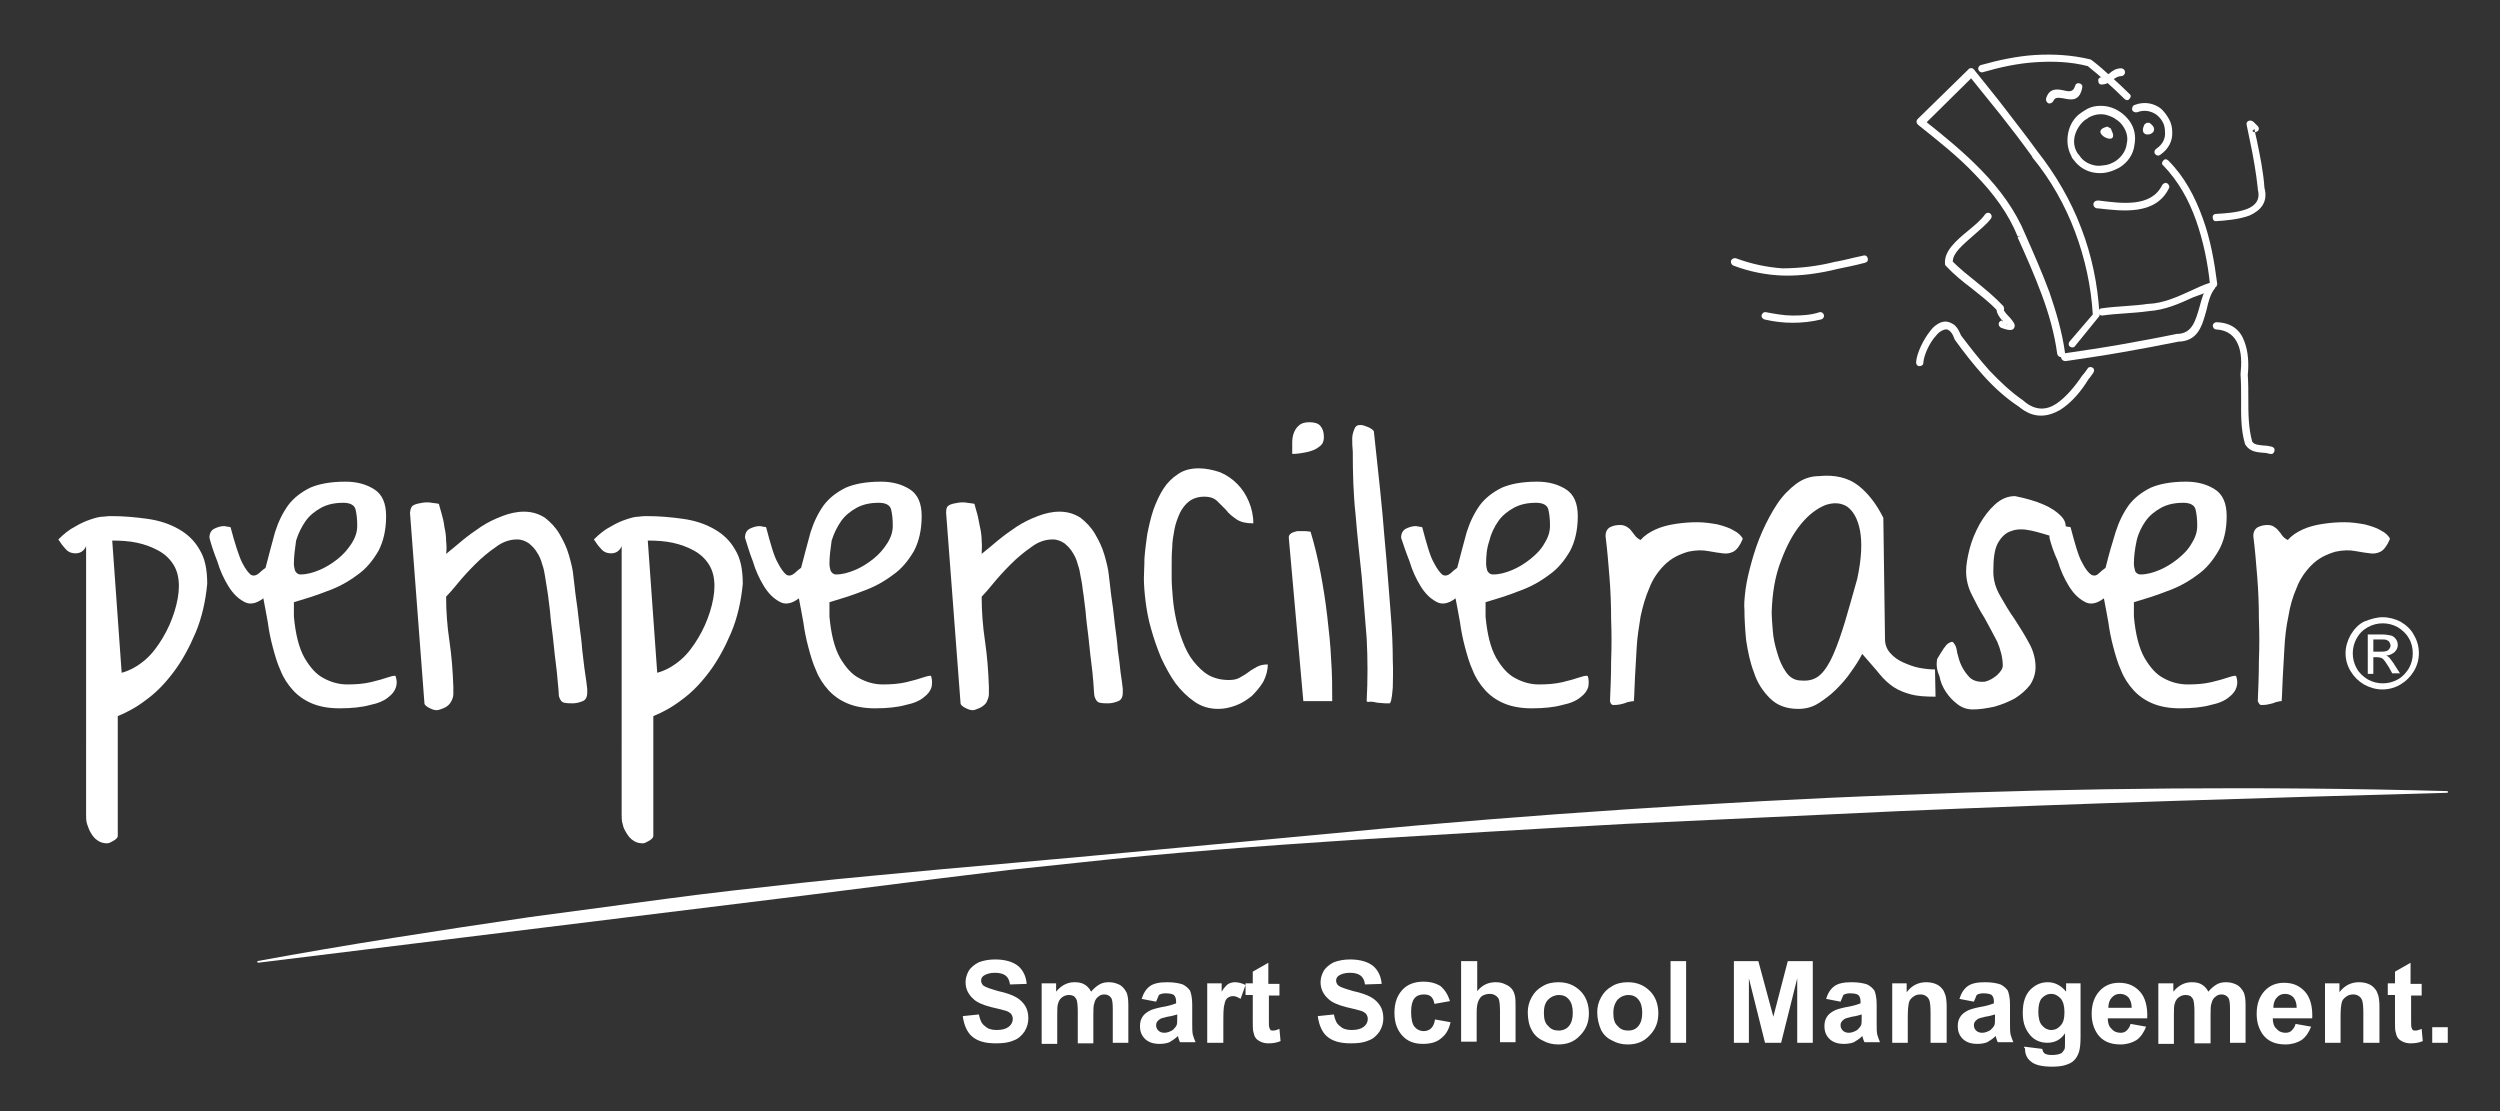 <?xml version="1.0" encoding="utf-8"?>
<!-- Generator: Adobe Illustrator 19.1.0, SVG Export Plug-In . SVG Version: 6.00 Build 0)  -->
<svg version="1.1" id="Layer_1" xmlns="http://www.w3.org/2000/svg" xmlns:xlink="http://www.w3.org/1999/xlink" x="0px" y="0px"
	 viewBox="0 0 450 200" style="enable-background:new 0 0 450 200;" xml:space="preserve">
<rect x="0" y="0" width="450" height="200" fill="#333333" stroke="none"/>
<style type="text/css">
	.st0{fill-rule:evenodd;clip-rule:evenodd;fill:#FFFFFF;}
</style>
<g>
	<g>
		<path class="st0" d="M21.9,121.1c1.5-0.4,2.9-1.2,4.2-2.3c1.3-1.1,2.3-2.5,3.2-4c0.9-1.5,1.6-3.1,2.1-4.7c0.5-1.6,0.8-3.2,0.8-4.6
			c0-1.5-0.3-2.8-1-3.9c-0.7-1.1-1.6-1.9-2.7-2.5c-1.1-0.6-2.4-1.1-3.8-1.4c-1.4-0.3-2.9-0.4-4.5-0.4L21.9,121.1L21.9,121.1z
			 M15.5,98.3c-0.2,0.5-0.5,0.8-0.8,1c-0.3,0.2-0.7,0.3-1.1,0.3c-0.8,0-1.4-0.3-1.8-0.8c-0.5-0.5-0.9-1.1-1.3-1.7c1-1,2-1.8,3-2.3
			c1-0.6,1.9-1,2.8-1.3c0.9-0.3,1.6-0.5,2.3-0.5c0.7-0.1,1.2-0.1,1.5-0.1c2.2,0,4.4,0.2,6.5,0.5c2.1,0.3,3.9,0.9,5.5,1.8
			c1.6,0.9,2.9,2.1,3.8,3.7c1,1.6,1.4,3.6,1.4,6.2c-0.3,3.2-1,6.2-2.1,8.8c-1.1,2.6-2.4,5-3.9,7c-1.5,2-3.1,3.7-4.9,5
			c-1.8,1.4-3.5,2.3-5.2,3v21.6c0,0.2-0.2,0.5-0.7,0.8c-0.5,0.3-0.9,0.5-1.2,0.5c-0.7,0-1.3-0.2-1.7-0.5c-0.5-0.3-0.9-0.8-1.2-1.3
			c-0.3-0.5-0.5-1-0.7-1.6c-0.2-0.6-0.2-1.1-0.2-1.7V98.3z"/>
		<path class="st0" d="M52.9,101.5c0,0.4,0.1,0.8,0.2,1.2c0.2,0.4,0.5,0.7,1,0.7c1.1,0,2.2-0.3,3.4-0.8c1.2-0.5,2.3-1.2,3.3-2
			c1-0.8,1.8-1.7,2.5-2.8c0.7-1.1,1-2.1,1-3.2c0-1.1-0.1-2.1-0.3-2.9c-0.2-0.8-1-1.2-2.2-1.2c-1.6,0-2.9,0.3-4,0.9
			c-1.1,0.6-2.1,1.4-2.8,2.4c-0.7,1-1.3,2.2-1.7,3.5C53.1,98.7,52.9,100.1,52.9,101.5L52.9,101.5z M37.7,96.8c0-0.8,0.3-1.3,0.8-1.6
			c0.6-0.3,1.2-0.5,1.8-0.5c0.1,0,0.3,0,0.6,0.1c0.3,0,0.5,0.1,0.6,0.1c0.8,3,1.5,5.2,2.1,6.4c0.6,1.2,1.2,1.9,1.6,2.2
			c0.5,0.2,0.9,0.1,1.4-0.3c0.4-0.4,0.8-0.7,1.2-1c0.6-2.4,1.2-4.5,1.7-6.4c0.6-1.9,1.4-3.5,2.4-4.9c1-1.3,2.3-2.3,3.9-3.1
			c1.6-0.7,3.7-1.1,6.4-1.1c2.1,0,3.8,0.5,5.2,1.4c1.4,0.9,2.1,2.5,2.1,4.8c0,2.5-0.5,4.6-1.4,6.3c-1,1.7-2.2,3.2-3.8,4.3
			c-1.6,1.2-3.4,2.2-5.4,2.9c-2,0.8-4,1.4-6,2c0,0.2,0,0.7,0,1.3c0,0.6,0,1.1,0,1.3c0.3,3.2,0.9,5.6,1.9,7.4c1,1.7,2.1,3,3.5,3.7
			c1.3,0.7,2.7,1.1,4.2,1.1c1.5,0,2.9-0.1,4.2-0.4c1.3-0.3,2.3-0.6,3.2-0.9c0.9-0.3,1.3-0.3,1.3-0.2c0.2,0.6,0.3,1.2,0.1,1.9
			c-0.2,0.7-0.6,1.3-1.4,1.9c-0.7,0.6-1.8,1.1-3.3,1.4c-1.4,0.4-3.3,0.6-5.5,0.6c-1.9,0-3.6-0.3-5-0.9c-1.4-0.6-2.5-1.4-3.4-2.4
			c-0.9-1-1.7-2.2-2.2-3.5c-0.6-1.3-1-2.7-1.4-4.2c-0.4-1.5-0.7-3-0.9-4.5c-0.3-1.5-0.5-2.9-0.8-4.3c-1.3,1-2.5,1.2-3.5,0.6
			c-1.1-0.6-2-1.5-2.8-2.8c-0.8-1.3-1.5-2.8-2-4.5C38.5,99.5,38,98,37.7,96.8z"/>
		<path class="st0" d="M74.5,90.9c0.4-0.2,0.9-0.3,1.5-0.4c0.6-0.1,1.2-0.1,1.7,0c0.6,0.1,1,0.1,1.3,0.2c0.1,0.5,0.3,1,0.5,1.8
			c0.2,0.7,0.4,1.5,0.5,2.4c0.2,0.8,0.3,1.7,0.3,2.5c0.1,0.8,0.1,1.6,0,2.3c0.9-0.7,1.8-1.5,2.9-2.4c1.1-0.9,2.2-1.7,3.4-2.5
			c1.2-0.8,2.5-1.4,3.8-1.9c1.3-0.5,2.6-0.8,3.9-0.8c1.5,0,2.7,0.4,3.8,1.1c1,0.8,1.9,1.7,2.6,2.9c0.7,1.2,1.3,2.4,1.7,3.8
			c0.4,1.4,0.7,2.6,0.8,3.7c0,0.2,0.1,0.8,0.2,1.7c0.1,0.9,0.2,1.9,0.4,3.2c0.2,1.2,0.3,2.6,0.5,4.1c0.2,1.5,0.4,2.9,0.5,4.4
			c0.2,1.4,0.3,2.8,0.5,4c0.2,1.2,0.3,2.2,0.4,3v0.7c0,0.8-0.3,1.3-0.8,1.5c-0.5,0.2-1.1,0.4-1.8,0.4c-0.5,0-1,0-1.5-0.1
			c-0.5-0.1-0.8-0.5-1-1.2c0-0.5-0.1-1.4-0.2-2.5c-0.1-1.1-0.2-2.4-0.4-3.8c-0.2-1.4-0.3-2.9-0.5-4.5c-0.2-1.6-0.4-3.1-0.5-4.5
			c-0.2-1.4-0.3-2.7-0.5-3.8c-0.2-1.1-0.3-2-0.4-2.5c-0.1-0.6-0.2-1.3-0.5-2.1c-0.2-0.8-0.5-1.5-0.9-2.1c-0.4-0.7-0.9-1.2-1.5-1.7
			c-0.6-0.4-1.3-0.7-2.1-0.7c-1.3,0-2.6,0.4-3.9,1.4c-1.3,0.9-2.5,1.9-3.7,3.1c-1.2,1.2-2.2,2.3-3.1,3.4c-0.9,1.1-1.6,1.9-2.1,2.4
			c0,2.7,0.2,5.3,0.6,8c0.4,2.7,0.6,5.4,0.7,8.2c0,0.5,0,0.9,0,1.3c0,0.4-0.1,0.8-0.3,1.2c-0.2,0.4-0.4,0.7-0.8,1
			c-0.4,0.3-0.9,0.5-1.6,0.7c-0.4,0.1-0.9,0-1.5-0.3c-0.6-0.3-1-0.6-1-0.9l-2.6-34.3C73.9,91.4,74.1,91.1,74.5,90.9z"/>
		<path class="st0" d="M118.3,121.1c1.5-0.4,2.9-1.2,4.2-2.3c1.3-1.1,2.3-2.5,3.2-4c0.9-1.5,1.6-3.1,2.1-4.7
			c0.5-1.6,0.8-3.2,0.8-4.6c0-1.5-0.3-2.8-1-3.9c-0.7-1.1-1.6-1.9-2.7-2.5c-1.1-0.6-2.4-1.1-3.8-1.4c-1.4-0.3-2.9-0.4-4.5-0.4
			L118.3,121.1L118.3,121.1z M111.9,98.3c-0.2,0.5-0.5,0.8-0.8,1c-0.3,0.2-0.7,0.3-1.1,0.3c-0.8,0-1.4-0.3-1.8-0.8
			c-0.5-0.5-0.9-1.1-1.3-1.7c1-1,2-1.8,3-2.3c1-0.6,1.9-1,2.8-1.3c0.9-0.3,1.6-0.5,2.3-0.5c0.6-0.1,1.2-0.1,1.5-0.1
			c2.2,0,4.4,0.2,6.5,0.5c2.1,0.3,3.9,0.9,5.5,1.8c1.6,0.9,2.9,2.1,3.8,3.7c1,1.6,1.4,3.6,1.4,6.2c-0.3,3.2-1,6.2-2.1,8.8
			c-1.1,2.6-2.4,5-3.9,7c-1.5,2-3.1,3.7-4.9,5c-1.8,1.4-3.5,2.3-5.2,3v21.6c0,0.2-0.2,0.5-0.7,0.8c-0.5,0.3-0.9,0.5-1.2,0.5
			c-0.7,0-1.3-0.2-1.7-0.5c-0.5-0.3-0.9-0.8-1.2-1.3c-0.3-0.5-0.6-1-0.7-1.6c-0.2-0.6-0.2-1.1-0.2-1.7V98.3z"/>
		<path class="st0" d="M149.3,101.5c0,0.4,0.1,0.8,0.2,1.2c0.2,0.4,0.5,0.7,1,0.7c1.1,0,2.2-0.3,3.4-0.8c1.2-0.5,2.3-1.2,3.3-2
			c1-0.8,1.8-1.7,2.5-2.8c0.7-1.1,1-2.1,1-3.2c0-1.1-0.1-2.1-0.3-2.9c-0.2-0.8-1-1.2-2.2-1.2c-1.6,0-2.9,0.3-4,0.9
			c-1.1,0.6-2.1,1.4-2.8,2.4c-0.7,1-1.3,2.2-1.7,3.5C149.5,98.7,149.3,100.1,149.3,101.5L149.3,101.5z M134.1,96.8
			c0-0.8,0.3-1.3,0.8-1.6c0.6-0.3,1.2-0.5,1.8-0.5c0.1,0,0.3,0,0.6,0.1c0.3,0,0.6,0.1,0.6,0.1c0.8,3,1.4,5.2,2.1,6.4
			c0.6,1.2,1.2,1.9,1.6,2.2c0.5,0.2,0.9,0.1,1.4-0.3c0.4-0.4,0.8-0.7,1.2-1c0.6-2.4,1.2-4.5,1.7-6.4c0.6-1.9,1.4-3.5,2.4-4.9
			c1-1.3,2.3-2.3,3.9-3.1c1.6-0.7,3.7-1.1,6.4-1.1c2.1,0,3.8,0.5,5.2,1.4c1.4,0.9,2.1,2.5,2.1,4.8c0,2.5-0.5,4.6-1.4,6.3
			c-1,1.7-2.2,3.2-3.8,4.3c-1.6,1.2-3.4,2.2-5.4,2.9c-2,0.8-4,1.4-6,2c0,0.2,0,0.7,0,1.3c0,0.6,0,1.1,0,1.3c0.3,3.2,0.9,5.6,1.9,7.4
			c1,1.7,2.1,3,3.5,3.7c1.3,0.7,2.7,1.1,4.2,1.1c1.5,0,2.9-0.1,4.2-0.4c1.3-0.3,2.3-0.6,3.2-0.9c0.9-0.3,1.3-0.3,1.3-0.2
			c0.2,0.6,0.2,1.2,0.1,1.9c-0.2,0.7-0.6,1.3-1.4,1.9c-0.7,0.6-1.8,1.1-3.3,1.4c-1.4,0.4-3.3,0.6-5.5,0.6c-1.9,0-3.6-0.3-5-0.9
			c-1.4-0.6-2.5-1.4-3.4-2.4c-0.9-1-1.7-2.2-2.2-3.5c-0.6-1.3-1-2.7-1.4-4.2c-0.4-1.5-0.7-3-0.9-4.5c-0.3-1.5-0.5-2.9-0.8-4.3
			c-1.3,1-2.5,1.2-3.5,0.6c-1.1-0.6-2-1.5-2.8-2.8c-0.8-1.3-1.5-2.8-2-4.5C134.9,99.5,134.5,98,134.1,96.8z"/>
		<path class="st0" d="M170.9,90.9c0.4-0.2,0.9-0.3,1.5-0.4c0.6-0.1,1.2-0.1,1.7,0c0.6,0.1,1,0.1,1.3,0.2c0.1,0.5,0.3,1,0.5,1.8
			c0.2,0.7,0.3,1.5,0.5,2.4c0.2,0.8,0.3,1.7,0.3,2.5c0.1,0.8,0,1.6,0,2.3c0.9-0.7,1.8-1.5,2.9-2.4c1.1-0.9,2.2-1.7,3.4-2.5
			c1.2-0.8,2.5-1.4,3.8-1.9c1.3-0.5,2.6-0.8,3.9-0.8c1.5,0,2.7,0.4,3.8,1.1c1,0.8,1.9,1.7,2.6,2.9c0.7,1.2,1.3,2.4,1.7,3.8
			c0.4,1.4,0.7,2.6,0.8,3.7c0,0.2,0.1,0.8,0.2,1.7c0.1,0.9,0.2,1.9,0.4,3.2c0.2,1.2,0.3,2.6,0.5,4.1c0.2,1.5,0.4,2.9,0.5,4.4
			c0.2,1.4,0.4,2.8,0.5,4c0.2,1.2,0.3,2.2,0.4,3v0.7c0,0.8-0.3,1.3-0.8,1.5c-0.5,0.2-1.1,0.4-1.8,0.4c-0.5,0-1,0-1.5-0.1
			c-0.5-0.1-0.8-0.5-1-1.2c-0.1-0.5-0.1-1.4-0.2-2.5c-0.1-1.1-0.2-2.4-0.4-3.8c-0.2-1.4-0.3-2.9-0.5-4.5c-0.2-1.6-0.4-3.1-0.5-4.5
			c-0.2-1.4-0.3-2.7-0.5-3.8c-0.1-1.1-0.3-2-0.4-2.5c-0.1-0.6-0.2-1.3-0.5-2.1c-0.2-0.8-0.5-1.5-0.9-2.1c-0.4-0.7-0.9-1.2-1.5-1.7
			c-0.6-0.4-1.3-0.7-2.1-0.7c-1.3,0-2.6,0.4-3.9,1.4c-1.3,0.9-2.5,1.9-3.7,3.1c-1.2,1.2-2.2,2.3-3.1,3.4c-0.9,1.1-1.6,1.9-2.1,2.4
			c0,2.7,0.2,5.3,0.6,8c0.4,2.7,0.6,5.4,0.7,8.2c0,0.5,0,0.9,0,1.3c0,0.4-0.1,0.8-0.3,1.2c-0.1,0.4-0.4,0.7-0.8,1
			c-0.4,0.3-0.9,0.5-1.5,0.7c-0.4,0.1-0.9,0-1.5-0.3c-0.6-0.3-1-0.6-1-0.9l-2.6-34.3C170.3,91.4,170.5,91.1,170.9,90.9z"/>
		<path class="st0" d="M205.9,104.1c0-1,0.1-2.2,0.1-3.6c0.1-1.4,0.3-2.8,0.5-4.3c0.3-1.5,0.6-2.9,1.1-4.4c0.5-1.4,1.1-2.7,1.8-3.8
			c0.7-1.1,1.6-2,2.7-2.7c1-0.7,2.3-1,3.7-1c1.3,0,2.6,0.3,3.8,0.7c1.2,0.5,2.2,1.2,3.1,2.1c0.9,0.9,1.6,2,2.1,3.2
			c0.5,1.2,0.8,2.5,0.8,3.9c-1.3,0-2.2-0.2-3-0.7c-0.7-0.5-1.4-1-1.9-1.7c-0.6-0.6-1.2-1.2-1.7-1.7c-0.6-0.5-1.3-0.7-2.2-0.7
			c-1.1,0-2,0.3-2.7,0.8c-0.7,0.5-1.3,1.3-1.7,2.1c-0.4,0.9-0.8,1.9-1,3c-0.2,1.1-0.4,2.2-0.4,3.3c-0.1,1.1-0.1,2.1-0.1,3.1v2.4
			c0,1,0.1,2.1,0.2,3.4c0.1,1.3,0.3,2.6,0.6,4c0.3,1.4,0.7,2.7,1.2,4c0.5,1.3,1.1,2.5,1.9,3.5c0.8,1,1.7,1.9,2.7,2.5
			c1.1,0.6,2.3,0.9,3.7,0.9c0.7,0,1.4-0.1,1.9-0.4c0.5-0.3,1.1-0.6,1.6-1c0.5-0.4,1.1-0.7,1.6-1c0.6-0.3,1.2-0.4,1.9-0.4
			c0,1.1-0.3,2.1-0.8,3.1c-0.6,1-1.3,1.8-2.1,2.6c-0.9,0.7-1.8,1.3-2.9,1.7c-1.1,0.4-2.1,0.6-3.1,0.6c-1.6,0-3-0.4-4.3-1.3
			c-1.3-0.9-2.4-2-3.4-3.3c-1-1.4-1.8-2.9-2.6-4.6c-0.7-1.7-1.3-3.4-1.8-5.2c-0.5-1.7-0.8-3.4-1-5
			C206,106.6,205.9,105.2,205.9,104.1z"/>
		<path class="st0" d="M235.7,76c0.9,0,1.6,0.2,2,0.7c0.4,0.5,0.6,1.1,0.6,2c0,0.7-0.2,1.2-0.7,1.6c-0.5,0.4-1,0.7-1.7,0.9
			c-0.6,0.2-1.3,0.3-1.9,0.4c-0.6,0.1-1.1,0.1-1.4,0.1c0-0.7,0-1.3,0-2c0-0.7,0.1-1.3,0.3-1.8c0.2-0.5,0.5-1,0.9-1.3
			C234.2,76.2,234.8,76,235.7,76L235.7,76z M232,97c-0.1-0.5,0.1-0.8,0.4-1c0.3-0.2,0.7-0.3,1.1-0.4c0.4,0,0.9,0,1.3,0
			c0.5,0,0.8,0.1,1.1,0.1c0.7,2.3,1.3,4.8,1.8,7.4c0.5,2.6,0.9,5.2,1.2,7.8c0.3,2.6,0.6,5.2,0.7,7.8c0.2,2.6,0.2,5.1,0.2,7.5h-5.2
			L232,97z"/>
		<path class="st0" d="M246,126.2c0.2-3.8,0.2-7.5,0-11.3c-0.3-3.7-0.6-7.4-0.9-11.2c-0.4-3.7-0.8-7.4-1.1-11.1
			c-0.4-3.7-0.5-7.5-0.5-11.3c-0.1-0.9-0.1-1.6-0.1-2.4c0-0.6,0.2-1.2,0.4-1.7c0.2-0.5,0.5-0.7,1-0.7c0.2,0,0.4,0,0.7,0.1
			c0.3,0.1,0.5,0.2,0.8,0.3c0.3,0.1,0.5,0.3,0.7,0.4c0.2,0.2,0.3,0.3,0.3,0.4c0.8,7.4,1.5,13.7,1.9,19c0.5,5.3,0.8,9.8,1.1,13.4
			c0.3,3.6,0.4,6.5,0.4,8.7c0.1,2.2,0,3.8,0,5c-0.1,1.2-0.2,1.9-0.3,2.3c-0.1,0.4-0.3,0.6-0.4,0.5c-0.1,0-0.3,0-0.7,0
			c-0.4,0-0.8-0.1-1.3-0.1c-0.5-0.1-0.9-0.2-1.3-0.2C246.2,126.4,246,126.3,246,126.2z"/>
		<path class="st0" d="M267.5,101.5c0,0.4,0.1,0.8,0.2,1.2c0.2,0.4,0.5,0.7,1.1,0.7c1.1,0,2.2-0.3,3.4-0.8c1.2-0.5,2.3-1.2,3.3-2
			c1-0.8,1.9-1.7,2.5-2.8c0.7-1.1,1-2.1,1-3.2c0-1.1-0.1-2.1-0.3-2.9c-0.2-0.8-1-1.2-2.2-1.2c-1.6,0-2.9,0.3-4,0.9
			c-1.1,0.6-2.1,1.4-2.8,2.4c-0.7,1-1.3,2.2-1.6,3.5C267.6,98.7,267.5,100.1,267.5,101.5L267.5,101.5z M252.2,96.8
			c0-0.8,0.3-1.3,0.8-1.6c0.6-0.3,1.2-0.5,1.8-0.5c0.1,0,0.3,0,0.6,0.1c0.3,0,0.6,0.1,0.6,0.1c0.8,3,1.4,5.2,2.1,6.4
			c0.6,1.2,1.2,1.9,1.6,2.2c0.5,0.2,0.9,0.1,1.4-0.3c0.4-0.4,0.8-0.7,1.2-1c0.6-2.4,1.2-4.5,1.7-6.4c0.6-1.9,1.4-3.5,2.4-4.9
			c1-1.3,2.3-2.3,3.9-3.1c1.6-0.7,3.7-1.1,6.4-1.1c2.1,0,3.8,0.5,5.2,1.4c1.4,0.9,2.1,2.5,2.1,4.8c0,2.5-0.5,4.6-1.4,6.3
			c-1,1.7-2.2,3.2-3.8,4.3c-1.6,1.2-3.4,2.2-5.4,2.9c-2,0.8-4,1.4-6,2c0,0.2,0,0.7,0,1.3c0,0.6,0,1.1,0,1.3c0.3,3.2,0.9,5.6,1.9,7.4
			c1,1.7,2.1,3,3.5,3.7c1.3,0.7,2.7,1.1,4.2,1.1c1.5,0,2.9-0.1,4.2-0.4c1.3-0.3,2.3-0.6,3.2-0.9c0.9-0.3,1.3-0.3,1.4-0.2
			c0.2,0.6,0.2,1.2,0.1,1.9c-0.2,0.7-0.6,1.3-1.4,1.9c-0.7,0.6-1.8,1.1-3.3,1.4c-1.4,0.4-3.3,0.6-5.5,0.6c-1.9,0-3.6-0.3-5-0.9
			c-1.4-0.6-2.5-1.4-3.4-2.4c-0.9-1-1.7-2.2-2.2-3.5c-0.6-1.3-1-2.7-1.4-4.2c-0.4-1.5-0.7-3-0.9-4.5c-0.3-1.5-0.5-2.9-0.8-4.3
			c-1.3,1-2.5,1.2-3.5,0.6c-1.1-0.6-2-1.5-2.8-2.8c-0.8-1.3-1.5-2.8-2-4.5C253.1,99.5,252.6,98,252.2,96.8z"/>
		<path class="st0" d="M289.8,126.2c0.1-2.3,0.2-4.7,0.2-7.2c0.1-2.5,0.1-5,0-7.6c0-2.6-0.1-5.1-0.3-7.6c-0.2-2.5-0.4-4.9-0.7-7.3
			c0-0.8,0.3-1.3,0.8-1.6c0.6-0.3,1.2-0.4,1.8-0.4c0.5,0,0.8,0.1,1.2,0.3c0.3,0.2,0.6,0.4,0.8,0.7c0.2,0.3,0.5,0.6,0.7,0.9
			c0.2,0.3,0.6,0.6,1,0.8c0.7-0.8,1.6-1.4,2.7-1.9c1.1-0.5,2.3-0.8,3.6-1c1.3-0.2,2.6-0.3,3.9-0.3c1.3,0,2.6,0.2,3.7,0.4
			c1.1,0.3,2.1,0.6,2.9,1.1c0.8,0.4,1.4,1,1.6,1.5c-0.5,1.2-1.1,2-1.7,2.3c-0.6,0.3-1.2,0.4-1.9,0.3c-0.7-0.1-1.6-0.2-2.6-0.4
			c-1-0.2-2.2-0.2-3.6,0.1c-1.7,0.5-3.1,1.2-4.3,2.4c-1.1,1.1-2.1,2.5-2.7,4.1c-0.7,1.6-1.2,3.3-1.6,5.2c-0.3,1.9-0.6,3.7-0.7,5.6
			c-0.1,1.9-0.2,3.6-0.3,5.3c-0.1,1.7-0.1,3.1-0.2,4.3c-0.3,0-0.7,0.1-1.2,0.2c-0.4,0.2-0.9,0.3-1.3,0.4c-0.5,0.1-0.9,0.1-1.2,0.1
			C290.1,126.9,289.9,126.7,289.8,126.2z"/>
		<path class="st0" d="M318.9,110.3c0,0.8,0.1,1.8,0.2,3.2c0.1,1.4,0.4,2.7,0.8,4c0.4,1.4,0.9,2.5,1.6,3.5c0.7,1,1.6,1.5,2.8,1.5
			c1.3,0.1,2.4-0.2,3.3-1c0.9-0.8,1.7-2.1,2.4-3.7c0.7-1.6,1.4-3.6,2.1-5.9c0.7-2.3,1.4-4.9,2.2-7.7c0.8-3.7,0.9-6.6,0.5-8.7
			c-0.4-2.1-1.2-3.5-2.3-4.3c-1.1-0.7-2.4-0.8-3.9-0.3c-1.5,0.6-3,1.7-4.4,3.4c-1.4,1.7-2.6,3.9-3.6,6.6
			C319.5,103.7,319,106.8,318.9,110.3L318.9,110.3z M314,109.8c-0.1-0.9,0-2.1,0.2-3.7c0.2-1.5,0.6-3.2,1.1-5
			c0.5-1.8,1.1-3.6,1.9-5.4c0.8-1.8,1.7-3.5,2.7-5c1-1.5,2.2-2.7,3.4-3.6c1.2-0.9,2.6-1.4,4.1-1.4c2.9-0.3,5.3,0.3,7.1,1.7
			c1.8,1.4,3.3,3.4,4.5,5.8l0.3,21.8c0,1,0.3,1.8,0.9,2.5c0.6,0.7,1.4,1.3,2.3,1.7c0.9,0.4,1.9,0.8,2.9,1c1.1,0.2,2,0.3,2.9,0.3
			l0.1,4.9c-1.8,0-3.3-0.1-4.4-0.4c-1.1-0.3-2.2-0.7-3.1-1.3c-0.9-0.6-1.8-1.4-2.6-2.4c-0.8-1-1.9-2.2-3.1-3.6c-0.5,1-1.2,2.1-2,3.2
			c-0.8,1.2-1.7,2.2-2.7,3.2c-1,1-2.1,1.8-3.2,2.5c-1.1,0.7-2.3,1-3.6,1c-2.1,0-3.8-0.6-5.1-1.9c-1.3-1.3-2.3-2.8-2.9-4.7
			c-0.7-1.8-1.1-3.8-1.4-5.8C314.1,113.1,314,111.3,314,109.8z"/>
		<path class="st0" d="M348.7,118.6c0.9-1.5,1.5-2.5,2-2.8c0.5-0.3,0.8-0.4,1,0c0.3,0.3,0.5,0.9,0.6,1.7c0.2,0.8,0.4,1.6,0.8,2.4
			c0.4,0.8,0.9,1.5,1.5,2.1c0.7,0.6,1.6,0.8,2.7,0.7c0.8-0.2,1.5-0.6,2.2-1.2c0.6-0.6,1-1.1,1-1.7c0-1.4-0.4-2.9-1-4.3
			c-0.7-1.4-1.5-2.8-2.3-4.3c-0.9-1.4-1.6-2.8-2.3-4.2c-0.7-1.4-1-2.8-1-4.2c0-1,0.2-2.3,0.6-3.9c0.4-1.6,1-3,1.8-4.5
			c0.8-1.4,1.7-2.6,2.8-3.6c1.1-1,2.3-1.5,3.6-1.5c2,0.4,3.7,0.9,5.1,1.5c1.4,0.6,2.4,1.3,3.1,2c0.7,0.7,1,1.4,0.9,2.1
			c-0.1,0.7-0.6,1.3-1.6,1.9c-1.7-0.5-3.2-1-4.6-1.3c-1.4-0.3-2.6-0.3-3.6,0.1c-1,0.3-1.8,1.1-2.4,2.2c-0.6,1.1-0.8,2.8-0.8,5.1
			c0,1.5,0.4,2.9,1.2,4.3c0.8,1.4,1.6,2.8,2.6,4.2c0.9,1.4,1.8,2.8,2.6,4.3c0.8,1.4,1.2,2.9,1.2,4.4c0,1.2-0.4,2.3-1,3.2
			c-0.7,0.9-1.6,1.7-2.7,2.4c-1.1,0.6-2.3,1.1-3.7,1.5c-1.4,0.3-2.7,0.5-3.9,0.5c-1,0-1.9-0.3-2.7-0.9c-0.8-0.6-1.5-1.3-2.1-2.2
			c-0.6-0.9-1-1.8-1.2-2.9C348.6,120.6,348.5,119.6,348.7,118.6z"/>
		<path class="st0" d="M384.1,101.5c0,0.4,0.1,0.8,0.2,1.2c0.1,0.4,0.5,0.7,1,0.7c1.1,0,2.2-0.3,3.4-0.8c1.2-0.5,2.3-1.2,3.3-2
			c1-0.8,1.9-1.7,2.5-2.8c0.7-1.1,1-2.1,1-3.2c0-1.1-0.1-2.1-0.3-2.9c-0.2-0.8-1-1.2-2.2-1.2c-1.6,0-2.9,0.3-4,0.9
			c-1.1,0.6-2.1,1.4-2.8,2.4c-0.7,1-1.3,2.2-1.6,3.5C384.3,98.7,384.1,100.1,384.1,101.5L384.1,101.5z M368.9,96.8
			c0-0.8,0.3-1.3,0.8-1.6c0.6-0.3,1.2-0.5,1.8-0.5c0.1,0,0.3,0,0.6,0.1c0.3,0,0.6,0.1,0.6,0.1c0.8,3,1.4,5.2,2.1,6.4
			c0.6,1.2,1.2,1.9,1.7,2.2c0.5,0.2,0.9,0.1,1.3-0.3c0.4-0.4,0.8-0.7,1.2-1c0.6-2.4,1.2-4.5,1.8-6.4c0.6-1.9,1.4-3.5,2.4-4.9
			c1-1.3,2.3-2.3,3.9-3.1c1.6-0.7,3.7-1.1,6.4-1.1c2.1,0,3.8,0.5,5.2,1.4c1.4,0.9,2.1,2.5,2.1,4.8c0,2.5-0.5,4.6-1.5,6.3
			c-1,1.7-2.2,3.2-3.8,4.3c-1.6,1.2-3.4,2.2-5.4,2.9c-2,0.8-4,1.4-6,2c0,0.2,0,0.7,0,1.3c0,0.6,0,1.1,0,1.3c0.3,3.2,0.9,5.6,1.9,7.4
			c1,1.7,2.1,3,3.5,3.7c1.3,0.7,2.7,1.1,4.3,1.1c1.5,0,2.9-0.1,4.2-0.4c1.3-0.3,2.3-0.6,3.2-0.9c0.9-0.3,1.3-0.3,1.3-0.2
			c0.2,0.6,0.3,1.2,0.1,1.9c-0.2,0.7-0.6,1.3-1.4,1.9c-0.7,0.6-1.8,1.1-3.3,1.4c-1.4,0.4-3.3,0.6-5.5,0.6c-1.9,0-3.6-0.3-5-0.9
			c-1.4-0.6-2.5-1.4-3.4-2.4c-0.9-1-1.7-2.2-2.2-3.5c-0.6-1.3-1-2.7-1.4-4.2c-0.4-1.5-0.7-3-0.9-4.5c-0.3-1.5-0.5-2.9-0.8-4.3
			c-1.3,1-2.5,1.2-3.5,0.6c-1.1-0.6-2-1.5-2.8-2.8c-0.8-1.3-1.5-2.8-2-4.5C369.7,99.5,369.2,98,368.9,96.8z"/>
		<path class="st0" d="M406.4,126.2c0.1-2.3,0.2-4.7,0.2-7.2c0.1-2.5,0.1-5,0-7.6c0-2.6-0.1-5.1-0.3-7.6c-0.2-2.5-0.4-4.9-0.7-7.3
			c0-0.8,0.3-1.3,0.8-1.6c0.6-0.3,1.2-0.4,1.8-0.4c0.4,0,0.8,0.1,1.1,0.3c0.3,0.2,0.6,0.4,0.8,0.7c0.3,0.3,0.5,0.6,0.7,0.9
			c0.2,0.3,0.6,0.6,1,0.8c0.7-0.8,1.6-1.4,2.7-1.9c1.1-0.5,2.3-0.8,3.6-1c1.3-0.2,2.6-0.3,3.9-0.3c1.3,0,2.6,0.2,3.7,0.4
			c1.1,0.3,2.1,0.6,2.9,1.1c0.8,0.4,1.4,1,1.6,1.5c-0.5,1.2-1.1,2-1.7,2.3c-0.6,0.3-1.2,0.4-1.9,0.3c-0.7-0.1-1.6-0.2-2.6-0.4
			c-1-0.2-2.2-0.2-3.6,0.1c-1.7,0.5-3.1,1.2-4.3,2.4c-1.1,1.1-2.1,2.5-2.7,4.1c-0.7,1.6-1.2,3.3-1.5,5.2c-0.4,1.9-0.6,3.7-0.7,5.6
			c-0.1,1.9-0.2,3.6-0.3,5.3c-0.1,1.7-0.1,3.1-0.2,4.3c-0.3,0-0.7,0.1-1.1,0.2c-0.4,0.2-0.9,0.3-1.4,0.4c-0.4,0.1-0.9,0.1-1.2,0.1
			C406.8,126.9,406.6,126.7,406.4,126.2z"/>
		<path class="st0" d="M46.3,173c16.3-3,32.6-5.5,48.9-7.9l24.6-3.3c8.2-1.1,16.4-2,24.6-2.9c8.2-0.9,16.5-1.6,24.7-2.4l24.7-2.2
			l49.3-4.6c16.4-1.6,32.9-2.9,49.4-4c16.5-1.1,32.7-2,49.2-2.6c33-1.3,66-1.6,98.9-0.7v0.3c-32.8,0.9-65.8,1.9-98.7,3.3
			c-16.5,0.8-32.8,1.5-49.3,2.3c-16.5,0.9-32.9,1.9-49.4,2.9c-16.5,1.1-32.9,2.3-49.3,4.1l-12.3,1.3l-12.3,1.5l-24.6,3.1l-98.3,12.1
			L46.3,173z"/>
		<g>
			<path class="st0" d="M372.5,61.5c-0.2,0.3-0.2,0.7,0.1,0.9c0.3,0.2,0.7,0.2,0.9-0.1l4.3-5.3l0,0c0.1-0.1,0.2-0.3,0.1-0.5
				c-0.3-5.3-1.4-10.6-3.3-15.5c-1.9-5-4.6-9.6-7.9-13.8l0,0l0,0l0,0c-1.8-2.5-3.7-4.9-5.6-7.4c-1.9-2.5-3.9-4.9-5.8-7.3l0,0
				c-0.2-0.3-0.7-0.3-0.9-0.1c0,0-0.1,0.1-0.1,0.1l-9.1,8.9l0,0c-0.3,0.3-0.3,0.7,0,1c0,0,0.1,0.1,0.1,0.1c3.5,2.8,7.2,5.7,10.3,9
				c3.2,3.3,5.9,6.9,7.6,11.1l0.6-0.2l-0.6,0.3c0,0,0,0.1,0,0.1c1.5,3.3,3,6.7,4.3,10.2c1.3,3.5,2.3,7,2.8,10.7
				c0.1,0.4,0.4,0.6,0.8,0.6c0.4-0.1,0.6-0.4,0.6-0.8c-0.5-3.7-1.6-7.4-2.8-10.9c-1.3-3.5-2.8-6.9-4.3-10.3c0,0,0,0,0,0l0,0l0,0
				c-1.8-4.4-4.6-8.2-7.9-11.6c-3.1-3.2-6.5-6-9.9-8.7l8-7.9c1.8,2.2,3.6,4.5,5.4,6.7c1.9,2.4,3.8,4.9,5.6,7.4c0,0,0,0,0,0.1
				l0.5-0.4l-0.5,0.4c3.3,4,5.9,8.6,7.7,13.4c1.8,4.8,2.9,9.8,3.2,14.9L372.5,61.5z"/>
			<path class="st0" d="M398.3,52.2c0.3-0.1,0.5-0.5,0.4-0.9c-0.1-0.3-0.5-0.5-0.9-0.4c-1.3,0.4-2.5,1-3.6,1.5
				c-2.4,1.1-4.9,2.2-7.5,2.3l0,0.7l0-0.7c0,0-0.1,0-0.1,0c-1.3,0.2-2.7,0.3-4.1,0.4c-1.4,0.1-2.8,0.2-4.2,0.4
				c-0.4,0-0.6,0.4-0.6,0.7c0,0.4,0.4,0.6,0.7,0.6c1.3-0.2,2.8-0.3,4.2-0.4c1.4-0.1,2.8-0.2,4.2-0.4l0,0l0,0l0,0
				c2.9-0.2,5.4-1.3,8-2.5C396,53.1,397.1,52.6,398.3,52.2z"/>
			<path class="st0" d="M356.6,11.7c-0.4,0.1-0.6,0.5-0.5,0.8c0.1,0.4,0.5,0.6,0.8,0.5c3.1-0.9,6.3-1.6,9.5-1.8
				c3.2-0.2,6.3-0.1,9.4,0.7c1.1,0.9,2.2,1.8,3.3,2.8c1.1,1,2.2,2,3.3,3.1c0.3,0.3,0.7,0.3,0.9,0c0.3-0.3,0.3-0.7,0-0.9
				c-1.1-1.1-2.2-2.1-3.3-3.1c-1.1-1-2.2-2-3.4-2.9c-0.1-0.1-0.2-0.1-0.3-0.2l0,0c-3.3-0.8-6.6-1-10-0.8
				C363.1,10.1,359.8,10.8,356.6,11.7z"/>
			<path class="st0" d="M398.6,52c0.2-0.3,0.2-0.7-0.1-0.9s-0.7-0.2-0.9,0.1c-0.9,1.1-1.3,2.6-1.7,4.1c-0.7,2.4-1.3,4.7-3.9,4.8
				l0,0.7l0-0.7c-0.1,0-0.1,0-0.2,0c-3.3,0.7-6.7,1.3-10,1.9c-3.4,0.6-6.8,1.1-10.2,1.6c-0.4,0.1-0.6,0.4-0.6,0.8
				c0.1,0.4,0.4,0.6,0.8,0.6c3.4-0.5,6.8-1,10.2-1.6c3.4-0.6,6.7-1.2,10.1-1.9c3.6-0.1,4.3-2.9,5.1-5.8
				C397.5,54.3,397.9,52.9,398.6,52z"/>
			<path class="st0" d="M388.1,26.8c-0.3,0.2-0.4,0.6-0.2,0.9c0.2,0.3,0.6,0.4,0.9,0.2c1.6-1.1,2.3-2.6,2.2-4.2
				c0-0.8-0.2-1.6-0.6-2.3c-0.4-0.7-0.9-1.4-1.5-1.9c-1.2-0.9-2.9-1.3-4.7-0.6c-0.3,0.1-0.5,0.5-0.4,0.9c0.1,0.3,0.5,0.5,0.9,0.4
				c1.3-0.5,2.5-0.2,3.4,0.4c0.5,0.4,0.9,0.8,1.2,1.4c0.3,0.5,0.4,1.2,0.4,1.8C389.8,24.9,389.3,26,388.1,26.8z"/>
			<path class="st0" d="M374.3,28c0.7,1.1,1.8,1.6,2.9,1.8c0.6,0.1,1.2,0,1.9-0.1c0.6-0.1,1.2-0.4,1.7-0.7c1-0.7,1.8-1.7,2-3
				l0.7,0.1l-0.7-0.1c0,0,0-0.1,0-0.1c0.3-1.1,0-2.2-0.6-3.1c-0.3-0.5-0.8-1-1.3-1.3c-0.5-0.4-1.1-0.6-1.7-0.8
				c-1.1-0.3-2.3-0.1-3.3,0.5l0,0c0,0-0.1,0-0.1,0.1c-0.2,0.1-0.3,0.2-0.5,0.3c-0.9,0.7-1.5,1.7-1.8,2.7c-0.3,1.1-0.2,2.2,0.4,3.2
				C374,27.6,374.1,27.8,374.3,28l-0.6,0.3L374.3,28C374.3,28,374.3,28,374.3,28L374.3,28z M377.1,31.1c-1.5-0.2-2.9-1-3.9-2.4l0,0
				l0,0l0,0c-0.2-0.2-0.3-0.4-0.4-0.7c-0.7-1.3-0.8-2.8-0.5-4.2c0.3-1.4,1.1-2.7,2.3-3.5c0.2-0.1,0.4-0.3,0.6-0.4l0,0l0,0l0,0
				c1.3-0.9,2.9-1,4.3-0.7c0.8,0.2,1.5,0.5,2.2,1c0.7,0.5,1.2,1,1.7,1.7c0.8,1.2,1.1,2.6,0.8,4.2c-0.2,1.7-1.2,3.1-2.6,4
				c-0.7,0.4-1.4,0.7-2.2,0.9C378.6,31.2,377.8,31.2,377.1,31.1z"/>
			<path class="st0" d="M379.3,22.8c-3.8,0.9,2.6,4.1,0.7,0.5C380.3,23.2,378.7,22.5,379.3,22.8z"/>
			<path class="st0" d="M386.9,22.1c2.8,2-2.4,3.4-0.9,0.3l0.4-0.3L386.9,22.1z"/>
			<path class="st0" d="M390.4,33.9c0.2-0.3,0-0.7-0.3-0.9c-0.3-0.2-0.7,0-0.9,0.3c-2,4.1-7.4,3.3-11.4,2.8l-0.2,0
				c-0.4,0-0.7,0.2-0.8,0.6c0,0.4,0.2,0.7,0.6,0.8l0.2,0C382,38,388,38.8,390.4,33.9z"/>
			<path class="st0" d="M374.8,15.8c0.1-0.4-0.1-0.7-0.5-0.8s-0.7,0.1-0.8,0.5c-0.3,1.1-1.1,1-1.9,0.8c-1.3-0.3-2.7-0.5-3.3,1.4
				c-0.1,0.4,0.1,0.7,0.4,0.9c0.4,0.1,0.7-0.1,0.9-0.4c0.3-0.8,1-0.6,1.8-0.5C372.8,18,374.3,18.3,374.8,15.8z"/>
			<path class="st0" d="M378.3,13.9c-0.4,0-0.7,0.3-0.6,0.7c0,0.4,0.3,0.7,0.7,0.6c0.8,0,1.4-0.5,2-0.9c0.4-0.3,0.9-0.6,1.4-0.6
				c0.4,0,0.7-0.3,0.7-0.7c0-0.4-0.3-0.7-0.7-0.7c-0.9,0-1.5,0.4-2.1,0.9C379.2,13.6,378.8,13.9,378.3,13.9z"/>
			<path class="st0" d="M344.9,65.2c0,0.4,0.2,0.7,0.6,0.7c0.4,0,0.7-0.2,0.7-0.6c0.1-1.4,1.1-3.6,2.3-4.9c0.4-0.5,0.8-0.8,1.3-1
				c0.3-0.1,0.6-0.2,0.9,0c0.4,0.2,0.8,0.7,1.1,1.6l0.6-0.2l-0.6,0.2c0,0.1,0.1,0.1,0.1,0.2c1.6,2.2,3.3,4.4,5.2,6.5
				c1.9,2.1,4,4,6.3,5.5c2.6,2.2,5.1,1.9,7.4,0.6c2.1-1.3,3.9-3.5,5.1-5.5l0,0l0,0l0,0l0.4-0.5l-0.5-0.4l0.5,0.4c0,0,0,0,0,0
				l0.5-0.7c0.2-0.3,0.2-0.7-0.1-0.9c-0.3-0.2-0.7-0.2-0.9,0.1l-0.5,0.7c0,0,0,0,0,0l0,0l0,0l0,0l-0.4,0.5c0,0,0,0-0.1,0.1l0,0
				c-1.2,1.8-2.9,3.9-4.7,5.1c-1.7,1.1-3.7,1.3-5.8-0.5c0,0-0.1-0.1-0.1-0.1l-0.4,0.6l0.4-0.6c-2.2-1.5-4.2-3.4-6.1-5.4
				c-1.8-2-3.5-4.2-5.1-6.3c-0.5-1.2-1-1.9-1.7-2.2c-0.7-0.4-1.4-0.4-2.1-0.1c-0.6,0.3-1.2,0.7-1.7,1.4
				C346.2,61.1,345,63.6,344.9,65.2z"/>
			<path class="st0" d="M398.9,38.5c-0.4,0-0.7,0.3-0.6,0.7c0,0.4,0.3,0.7,0.7,0.6c1.6-0.1,4-0.3,5.9-1c2-0.9,3.4-2.4,2.7-5
				c-0.2-2.9-0.8-5.8-1.4-8.7c-0.1-0.4-0.2-0.9-0.3-1.3c0.2,0,0.3-0.1,0.5-0.2c0.3-0.3,0.2-0.7,0-0.9l-0.6-0.6
				c-0.1-0.1-0.1-0.1-0.2-0.2l0,0.1l0,0l0-0.1l-0.2-0.1c-0.1-0.1-0.3-0.1-0.5-0.1c-0.4,0.1-0.6,0.4-0.5,0.8l0,0
				c0.2,0.9,0.4,1.9,0.6,2.9c0.6,2.8,1.1,5.7,1.4,8.5c0,0.1,0,0.1,0,0.2l0,0c0.5,1.8-0.4,2.9-1.9,3.5
				C402.7,38.3,400.5,38.4,398.9,38.5L398.9,38.5z M405.4,22.3L405.4,22.3L405.4,22.3L405.4,22.3L405.4,22.3L405.4,22.3z
				 M405.8,23.2c0,0.2,0.1,0.4,0.1,0.6c-0.2,0-0.3-0.1-0.5-0.2L405.8,23.2z"/>
			<path class="st0" d="M358.4,39.3c0.2-0.3,0.1-0.7-0.2-0.9c-0.3-0.2-0.7-0.1-0.9,0.2c-0.7,1-1.8,1.9-3,2.9c-2.2,1.8-4.4,3.7-4.2,6
				l0.7-0.1l-0.7,0.1c0,0.2,0.1,0.3,0.2,0.4c1.4,1.5,3,2.8,4.6,4c1.6,1.3,3.2,2.5,4.5,3.9c0,0.6,0.5,1.3,1,1.9
				c-0.3,0-0.5,0.2-0.6,0.4c-0.1,0.3,0,0.7,0.4,0.9c1.6,0.6,2.2,0.5,2.4-0.1c0.2-0.5-0.2-1-0.8-1.7c-0.5-0.5-1.1-1.2-1.1-1.4
				c0.1-0.2,0-0.5-0.1-0.7l0,0c-1.5-1.6-3.2-3-4.8-4.3c-1.5-1.2-3-2.4-4.3-3.7c0-1.6,1.9-3.1,3.7-4.7
				C356.3,41.4,357.6,40.4,358.4,39.3L358.4,39.3z M360.5,57.9c-0.1-0.1-0.1-0.1-0.2-0.2c0.1,0,0.2,0,0.2,0L360.5,57.9L360.5,57.9z
				 M361.3,58.5c0,0.1-0.1,0-0.1-0.1C361.2,58.4,361.3,58.4,361.3,58.5z"/>
			<path class="st0" d="M399,58c-0.4,0-0.7,0.3-0.7,0.6c0,0.4,0.3,0.7,0.6,0.7c2.1,0.1,3.3,1.2,3.9,2.6c0.7,1.5,0.7,3.5,0.5,5.4l0,0
				c0,0.1,0,0.1,0,0.2c0.1,1.4,0.1,2.7,0.1,4.1c0,2.8-0.1,5.6,0.7,8.3l0.6-0.2l-0.6,0.2c0,0.1,0.1,0.1,0.1,0.2
				c0.8,1.2,2,1.3,3.2,1.4c0.4,0,0.8,0.1,1.2,0.2c0.4,0.1,0.7-0.1,0.8-0.5c0.1-0.4-0.1-0.7-0.5-0.8c-0.5-0.1-0.9-0.2-1.4-0.2
				c-0.8-0.1-1.7-0.1-2.1-0.7c-0.7-2.5-0.7-5.2-0.7-7.8c0-1.4,0-2.8-0.1-4.2c0.2-2,0.1-4.2-0.6-6C403.3,59.5,401.8,58.1,399,58z"/>
			<path class="st0" d="M312.5,46.5c-0.3-0.1-0.7,0-0.9,0.4c-0.1,0.3,0,0.7,0.4,0.9c2.9,1.1,5.9,1.7,8.9,1.8
				c3.3,0.1,6.7-0.4,9.9-1.2l0,0l0,0l0,0l0,0c1.4-0.3,3-0.6,4.5-1l0.4-0.1c0.4-0.1,0.6-0.4,0.5-0.8c-0.1-0.4-0.4-0.6-0.8-0.5
				l-0.4,0.1c-1.5,0.3-2.9,0.7-4.5,1c0,0-0.1,0-0.1,0l0,0c-3.1,0.8-6.4,1.2-9.6,1.2C318,48.1,315.2,47.5,312.5,46.5z"/>
			<path class="st0" d="M317.9,56.2c-0.4-0.1-0.7,0.2-0.8,0.5c-0.1,0.4,0.2,0.7,0.5,0.8c1.7,0.4,3.4,0.6,5.1,0.6
				c1.7,0,3.5-0.2,5.1-0.6c0.4-0.1,0.6-0.5,0.5-0.8c-0.1-0.4-0.5-0.6-0.8-0.5c-1.5,0.5-3.1,0.6-4.8,0.6
				C321.1,56.8,319.5,56.5,317.9,56.2z"/>
			<path class="st0" d="M390.3,28.9c-0.3-0.3-0.7-0.3-0.9,0c-0.3,0.3-0.3,0.7,0,0.9c2.7,2.8,4.6,6.2,5.9,9.9
				c1.3,3.7,2.1,7.6,2.5,11.5c0,0.4,0.4,0.6,0.7,0.6c0.4,0,0.6-0.4,0.6-0.7c-0.5-3.9-1.2-8-2.6-11.8
				C395.1,35.4,393.2,31.8,390.3,28.9z"/>
		</g>
		<path class="st0" d="M173.3,182.9l2.9-0.3c0.2,1,0.5,1.7,1.1,2.1c0.5,0.5,1.2,0.7,2.1,0.7c1,0,1.7-0.2,2.2-0.6
			c0.5-0.4,0.7-0.9,0.7-1.4c0-0.3-0.1-0.6-0.3-0.9c-0.2-0.2-0.6-0.5-1.1-0.6c-0.3-0.1-1.1-0.3-2.4-0.6c-1.6-0.4-2.7-0.9-3.3-1.5
			c-0.9-0.8-1.4-1.8-1.4-3c0-0.7,0.2-1.4,0.6-2.1c0.4-0.6,1-1.1,1.8-1.5c0.8-0.3,1.8-0.5,2.9-0.5c1.8,0,3.2,0.4,4.2,1.2
			c0.9,0.8,1.4,1.9,1.5,3.2l-3,0.1c-0.1-0.8-0.4-1.3-0.8-1.6c-0.4-0.3-1-0.5-1.9-0.5c-0.9,0-1.5,0.2-2,0.5c-0.3,0.2-0.5,0.5-0.5,0.9
			c0,0.3,0.1,0.6,0.4,0.9c0.4,0.3,1.3,0.6,2.7,1c1.4,0.3,2.5,0.7,3.2,1.1c0.7,0.4,1.2,0.9,1.6,1.5c0.4,0.6,0.6,1.4,0.6,2.3
			c0,0.8-0.2,1.6-0.7,2.4c-0.5,0.7-1.1,1.3-2,1.6c-0.9,0.4-1.9,0.5-3.2,0.5c-1.9,0-3.3-0.4-4.3-1.3
			C174.1,185.8,173.5,184.5,173.3,182.9L173.3,182.9z M187.5,177h2.6v1.5c0.9-1.1,2-1.7,3.3-1.7c0.7,0,1.3,0.1,1.8,0.4
			c0.5,0.3,0.9,0.7,1.2,1.3c0.5-0.6,1-1,1.5-1.3c0.5-0.3,1.1-0.4,1.7-0.4c0.8,0,1.4,0.2,2,0.5c0.5,0.3,0.9,0.8,1.2,1.4
			c0.2,0.5,0.3,1.2,0.3,2.2v6.8h-2.8v-6.1c0-1.1-0.1-1.7-0.3-2c-0.3-0.4-0.7-0.6-1.2-0.6c-0.4,0-0.8,0.1-1.1,0.4
			c-0.3,0.2-0.6,0.6-0.7,1.1c-0.2,0.5-0.2,1.2-0.2,2.2v5.1H194v-5.8c0-1-0.1-1.7-0.2-2c-0.1-0.3-0.3-0.5-0.5-0.7
			c-0.2-0.1-0.5-0.2-0.9-0.2c-0.4,0-0.8,0.1-1.2,0.4c-0.3,0.2-0.6,0.6-0.7,1c-0.2,0.4-0.2,1.2-0.2,2.2v5.2h-2.8V177L187.5,177z
			 M208.1,180.3l-2.6-0.5c0.3-1,0.8-1.8,1.5-2.3c0.7-0.5,1.7-0.7,3.1-0.7c1.3,0,2.2,0.2,2.8,0.4c0.6,0.3,1,0.7,1.3,1.1
			c0.2,0.5,0.4,1.3,0.4,2.5l0,3.3c0,0.9,0,1.6,0.1,2.1c0.1,0.4,0.3,0.9,0.5,1.4h-2.8c-0.1-0.2-0.2-0.5-0.3-0.8
			c0-0.2-0.1-0.3-0.1-0.3c-0.5,0.5-1,0.8-1.5,1.1c-0.5,0.2-1.1,0.3-1.8,0.3c-1.1,0-2-0.3-2.6-0.9c-0.6-0.6-0.9-1.3-0.9-2.3
			c0-0.6,0.1-1.1,0.4-1.6c0.3-0.5,0.7-0.8,1.2-1.1c0.5-0.3,1.3-0.5,2.2-0.7c1.3-0.2,2.2-0.5,2.7-0.7v-0.3c0-0.5-0.1-0.9-0.4-1.2
			c-0.3-0.2-0.8-0.3-1.5-0.3c-0.5,0-0.9,0.1-1.2,0.3C208.5,179.4,208.3,179.8,208.1,180.3L208.1,180.3z M211.9,182.6
			c-0.4,0.1-0.9,0.3-1.7,0.4c-0.8,0.2-1.3,0.3-1.5,0.5c-0.4,0.3-0.6,0.6-0.6,1c0,0.4,0.1,0.7,0.4,1c0.3,0.3,0.7,0.4,1.1,0.4
			c0.5,0,1-0.2,1.5-0.5c0.3-0.3,0.6-0.6,0.7-0.9c0.1-0.2,0.1-0.7,0.1-1.4V182.6L211.9,182.6z M220.1,187.7h-2.8V177h2.6v1.5
			c0.4-0.7,0.9-1.2,1.2-1.4c0.4-0.2,0.8-0.3,1.2-0.3c0.6,0,1.3,0.2,1.9,0.5l-0.9,2.5c-0.5-0.3-0.9-0.5-1.3-0.5c-0.4,0-0.7,0.1-1,0.3
			c-0.3,0.2-0.5,0.6-0.6,1.2c-0.2,0.6-0.2,1.8-0.2,3.6V187.7L220.1,187.7z M230.3,177v2.2h-1.9v4.3c0,0.9,0,1.4,0.1,1.5
			c0,0.1,0.1,0.3,0.2,0.4c0.1,0.1,0.3,0.1,0.5,0.1c0.3,0,0.6-0.1,1.1-0.3l0.2,2.2c-0.7,0.3-1.4,0.4-2.2,0.4c-0.5,0-1-0.1-1.4-0.3
			c-0.4-0.2-0.7-0.4-0.9-0.7c-0.2-0.3-0.3-0.6-0.4-1.1c-0.1-0.3-0.1-1-0.1-2v-4.6h-1.3V177h1.3v-2.1l2.8-1.6v3.8H230.3L230.3,177z
			 M237.2,182.9l2.9-0.3c0.2,1,0.5,1.7,1.1,2.1c0.5,0.5,1.2,0.7,2.1,0.7c1,0,1.7-0.2,2.2-0.6c0.5-0.4,0.7-0.9,0.7-1.4
			c0-0.3-0.1-0.6-0.3-0.9c-0.2-0.2-0.6-0.5-1.1-0.6c-0.3-0.1-1.1-0.3-2.4-0.6c-1.6-0.4-2.7-0.9-3.3-1.5c-0.9-0.8-1.4-1.8-1.4-3
			c0-0.7,0.2-1.4,0.6-2.1c0.4-0.6,1-1.1,1.8-1.5c0.8-0.3,1.8-0.5,2.9-0.5c1.8,0,3.2,0.4,4.2,1.2c0.9,0.8,1.4,1.9,1.5,3.2l-3,0.1
			c-0.1-0.8-0.4-1.3-0.8-1.6c-0.4-0.3-1-0.5-1.9-0.5c-0.9,0-1.5,0.2-2,0.5c-0.3,0.2-0.5,0.5-0.5,0.9c0,0.3,0.1,0.6,0.4,0.9
			c0.4,0.3,1.3,0.6,2.7,1c1.4,0.3,2.5,0.7,3.2,1.1c0.7,0.4,1.2,0.9,1.6,1.5c0.4,0.6,0.6,1.4,0.6,2.3c0,0.8-0.2,1.6-0.7,2.4
			c-0.5,0.7-1.1,1.3-2,1.6c-0.9,0.4-1.9,0.5-3.2,0.5c-1.9,0-3.3-0.4-4.3-1.3C238,185.8,237.4,184.5,237.2,182.9L237.2,182.9z
			 M261,180.2l-2.8,0.5c-0.1-0.6-0.3-1-0.6-1.3c-0.3-0.3-0.8-0.4-1.3-0.4c-0.7,0-1.3,0.2-1.7,0.7c-0.4,0.5-0.6,1.3-0.6,2.4
			c0,1.3,0.2,2.2,0.6,2.7c0.4,0.5,1,0.8,1.7,0.8c0.5,0,1-0.2,1.3-0.5c0.3-0.3,0.6-0.8,0.7-1.6l2.8,0.5c-0.3,1.3-0.8,2.2-1.7,2.9
			c-0.8,0.7-1.9,1-3.3,1c-1.6,0-2.8-0.5-3.7-1.5c-0.9-1-1.4-2.3-1.4-4.1c0-1.8,0.5-3.1,1.4-4.1c0.9-1,2.2-1.5,3.8-1.5
			c1.3,0,2.3,0.3,3.1,0.8C260.1,178.2,260.6,179,261,180.2L261,180.2z M265.9,173v5.4c0.9-1.1,2-1.6,3.3-1.6c0.7,0,1.2,0.1,1.8,0.4
			c0.5,0.2,0.9,0.5,1.2,0.9c0.3,0.4,0.4,0.8,0.5,1.2c0.1,0.5,0.1,1.2,0.1,2.1v6.2H270V182c0-1.1-0.1-1.8-0.2-2.1
			c-0.1-0.3-0.3-0.5-0.6-0.7c-0.3-0.2-0.6-0.3-1-0.3c-0.5,0-0.9,0.1-1.3,0.3c-0.4,0.2-0.6,0.6-0.8,1c-0.2,0.5-0.3,1.1-0.3,2v5.3
			h-2.8V173H265.9L265.9,173z M275,182.2c0-0.9,0.2-1.8,0.7-2.7c0.5-0.9,1.1-1.5,2-2c0.8-0.5,1.8-0.7,2.8-0.7c1.6,0,2.9,0.5,4,1.6
			c1,1,1.5,2.4,1.5,4c0,1.6-0.5,2.9-1.6,4c-1,1.1-2.3,1.6-3.9,1.6c-1,0-1.9-0.2-2.8-0.7c-0.9-0.4-1.6-1.1-2-1.9
			C275.2,184.5,275,183.4,275,182.2L275,182.2z M277.9,182.3c0,1.1,0.2,1.9,0.8,2.4c0.5,0.6,1.1,0.8,1.9,0.8c0.7,0,1.4-0.3,1.8-0.8
			c0.5-0.6,0.7-1.4,0.7-2.4c0-1-0.2-1.8-0.7-2.4c-0.5-0.6-1.1-0.8-1.8-0.8c-0.7,0-1.4,0.3-1.9,0.8
			C278.1,180.5,277.9,181.3,277.9,182.3L277.9,182.3z M287.5,182.2c0-0.9,0.2-1.8,0.7-2.7c0.5-0.9,1.1-1.5,2-2
			c0.8-0.5,1.8-0.7,2.8-0.7c1.6,0,2.9,0.5,4,1.6c1,1,1.5,2.4,1.5,4c0,1.6-0.5,2.9-1.6,4c-1,1.1-2.3,1.6-3.9,1.6
			c-1,0-1.9-0.2-2.8-0.7c-0.9-0.4-1.6-1.1-2-1.9C287.8,184.5,287.5,183.4,287.5,182.2L287.5,182.2z M290.4,182.3
			c0,1.1,0.2,1.9,0.8,2.4c0.5,0.6,1.1,0.8,1.9,0.8s1.4-0.3,1.8-0.8c0.5-0.6,0.7-1.4,0.7-2.4c0-1-0.2-1.8-0.7-2.4
			c-0.5-0.6-1.1-0.8-1.8-0.8s-1.4,0.3-1.9,0.8C290.7,180.5,290.4,181.3,290.4,182.3L290.4,182.3z M300.7,187.7V173h2.8v14.7H300.7
			L300.7,187.7z M312.1,187.7V173h4.4l2.7,10l2.6-10h4.5v14.7h-2.8v-11.6l-2.9,11.6h-2.9l-2.9-11.6v11.6H312.1L312.1,187.7z
			 M331.3,180.3l-2.6-0.5c0.3-1,0.8-1.8,1.5-2.3c0.7-0.5,1.7-0.7,3.1-0.7c1.3,0,2.2,0.2,2.8,0.4c0.6,0.3,1,0.7,1.3,1.1
			c0.2,0.5,0.4,1.3,0.4,2.5l0,3.3c0,0.9,0,1.6,0.1,2.1c0.1,0.4,0.3,0.9,0.5,1.4h-2.8c-0.1-0.2-0.2-0.5-0.3-0.8
			c0-0.2-0.1-0.3-0.1-0.3c-0.5,0.5-1,0.8-1.5,1.1c-0.5,0.2-1.1,0.3-1.8,0.3c-1.1,0-2-0.3-2.6-0.9c-0.6-0.6-0.9-1.3-0.9-2.3
			c0-0.6,0.1-1.1,0.4-1.6c0.3-0.5,0.7-0.8,1.2-1.1c0.5-0.3,1.3-0.5,2.2-0.7c1.3-0.2,2.2-0.5,2.7-0.7v-0.3c0-0.5-0.1-0.9-0.4-1.2
			c-0.3-0.2-0.8-0.3-1.5-0.3c-0.5,0-0.9,0.1-1.2,0.3C331.7,179.4,331.5,179.8,331.3,180.3L331.3,180.3z M335.1,182.6
			c-0.4,0.1-0.9,0.3-1.7,0.4c-0.8,0.2-1.3,0.3-1.5,0.5c-0.4,0.3-0.6,0.6-0.6,1c0,0.4,0.1,0.7,0.4,1c0.3,0.3,0.7,0.4,1.1,0.4
			c0.5,0,1-0.2,1.5-0.5c0.3-0.3,0.6-0.6,0.7-0.9c0.1-0.2,0.1-0.7,0.1-1.4V182.6L335.1,182.6z M350.3,187.7h-2.8v-5.4
			c0-1.2-0.1-1.9-0.2-2.2c-0.1-0.3-0.3-0.6-0.6-0.8c-0.3-0.2-0.6-0.3-1-0.3c-0.5,0-0.9,0.1-1.3,0.4c-0.4,0.3-0.7,0.6-0.8,1.1
			c-0.1,0.4-0.2,1.3-0.2,2.4v4.8h-2.8V177h2.6v1.6c0.9-1.2,2.1-1.8,3.5-1.8c0.6,0,1.2,0.1,1.7,0.3c0.5,0.2,0.9,0.5,1.2,0.9
			c0.3,0.3,0.4,0.7,0.6,1.2c0.1,0.4,0.2,1.1,0.2,1.9V187.7L350.3,187.7z M355.3,180.3l-2.6-0.5c0.3-1,0.8-1.8,1.5-2.3
			c0.7-0.5,1.7-0.7,3.1-0.7c1.3,0,2.2,0.2,2.8,0.4c0.6,0.3,1,0.7,1.3,1.1c0.2,0.5,0.4,1.3,0.4,2.5l0,3.3c0,0.9,0,1.6,0.1,2.1
			c0.1,0.4,0.3,0.9,0.5,1.4h-2.8c-0.1-0.2-0.2-0.5-0.3-0.8c0-0.2-0.1-0.3-0.1-0.3c-0.5,0.5-1,0.8-1.5,1.1c-0.5,0.2-1.1,0.3-1.8,0.3
			c-1.1,0-2-0.3-2.6-0.9c-0.6-0.6-0.9-1.3-0.9-2.3c0-0.6,0.1-1.1,0.4-1.6c0.3-0.5,0.7-0.8,1.2-1.1c0.5-0.3,1.3-0.5,2.2-0.7
			c1.3-0.2,2.2-0.5,2.7-0.7v-0.3c0-0.5-0.1-0.9-0.4-1.2c-0.3-0.2-0.8-0.3-1.5-0.3c-0.5,0-0.9,0.1-1.2,0.3
			C355.7,179.4,355.5,179.8,355.3,180.3L355.3,180.3z M359.1,182.6c-0.4,0.1-0.9,0.3-1.7,0.4c-0.8,0.2-1.3,0.3-1.5,0.5
			c-0.4,0.3-0.6,0.6-0.6,1c0,0.4,0.1,0.7,0.4,1c0.3,0.3,0.7,0.4,1.1,0.4c0.5,0,1-0.2,1.5-0.5c0.3-0.3,0.6-0.6,0.7-0.9
			c0.1-0.2,0.1-0.7,0.1-1.4V182.6L359.1,182.6z M364.4,188.4l3.2,0.4c0.1,0.4,0.2,0.6,0.4,0.8c0.3,0.2,0.7,0.3,1.3,0.3
			c0.7,0,1.3-0.1,1.7-0.3c0.2-0.1,0.4-0.4,0.6-0.7c0.1-0.2,0.1-0.7,0.1-1.3v-1.6c-0.8,1.2-1.9,1.7-3.2,1.7c-1.4,0-2.6-0.6-3.4-1.8
			c-0.7-1-1-2.1-1-3.6c0-1.8,0.4-3.1,1.3-4.1c0.9-0.9,1.9-1.4,3.2-1.4c1.3,0,2.4,0.6,3.3,1.7V177h2.6v9.6c0,1.3-0.1,2.2-0.3,2.8
			c-0.2,0.6-0.5,1.1-0.9,1.5c-0.4,0.4-0.9,0.6-1.5,0.8c-0.6,0.2-1.4,0.3-2.4,0.3c-1.8,0-3.1-0.3-3.8-0.9c-0.8-0.6-1.1-1.4-1.1-2.4
			C364.3,188.6,364.3,188.5,364.4,188.4L364.4,188.4z M366.9,182.1c0,1.1,0.2,2,0.7,2.5c0.4,0.5,1,0.8,1.6,0.8
			c0.7,0,1.3-0.3,1.7-0.8c0.5-0.5,0.7-1.3,0.7-2.4c0-1.1-0.2-1.9-0.7-2.5c-0.5-0.5-1-0.8-1.7-0.8c-0.7,0-1.2,0.3-1.7,0.8
			C367.1,180.2,366.9,181,366.9,182.1L366.9,182.1z M383.5,184.3l2.8,0.5c-0.4,1-0.9,1.8-1.7,2.4c-0.8,0.5-1.8,0.8-2.9,0.8
			c-1.9,0-3.2-0.6-4.1-1.8c-0.7-1-1.1-2.2-1.1-3.7c0-1.8,0.5-3.1,1.4-4.1c0.9-1,2.1-1.5,3.5-1.5c1.6,0,2.8,0.5,3.8,1.6
			c0.9,1,1.4,2.6,1.3,4.8h-7.1c0,0.8,0.2,1.5,0.7,1.9c0.4,0.5,1,0.7,1.6,0.7c0.4,0,0.8-0.1,1.1-0.4
			C383.1,185.2,383.4,184.8,383.5,184.3L383.5,184.3z M383.7,181.4c0-0.8-0.2-1.4-0.6-1.9c-0.4-0.4-0.9-0.6-1.5-0.6
			c-0.6,0-1.1,0.2-1.5,0.7c-0.4,0.4-0.6,1.1-0.6,1.8H383.7L383.7,181.4z M388.6,177h2.6v1.5c0.9-1.1,2-1.7,3.3-1.7
			c0.7,0,1.3,0.1,1.8,0.4c0.5,0.3,0.9,0.7,1.2,1.3c0.5-0.6,1-1,1.5-1.3c0.5-0.3,1.1-0.4,1.7-0.4c0.8,0,1.4,0.2,2,0.5
			c0.5,0.3,0.9,0.8,1.2,1.4c0.2,0.5,0.3,1.2,0.3,2.2v6.8h-2.8v-6.1c0-1.1-0.1-1.7-0.3-2c-0.3-0.4-0.7-0.6-1.2-0.6
			c-0.4,0-0.8,0.1-1.1,0.4c-0.3,0.2-0.6,0.6-0.7,1.1c-0.2,0.5-0.2,1.2-0.2,2.2v5.1H395v-5.8c0-1-0.1-1.7-0.2-2
			c-0.1-0.3-0.3-0.5-0.5-0.7c-0.2-0.1-0.5-0.2-0.9-0.2c-0.4,0-0.8,0.1-1.2,0.4c-0.3,0.2-0.6,0.6-0.7,1c-0.2,0.4-0.2,1.2-0.2,2.2v5.2
			h-2.8V177L388.6,177z M413.2,184.3l2.8,0.5c-0.4,1-0.9,1.8-1.7,2.4c-0.8,0.5-1.8,0.8-2.9,0.8c-1.9,0-3.2-0.6-4.1-1.8
			c-0.7-1-1.1-2.2-1.1-3.7c0-1.8,0.5-3.1,1.4-4.1c0.9-1,2.1-1.5,3.5-1.5c1.6,0,2.8,0.5,3.8,1.6c0.9,1,1.4,2.6,1.3,4.8h-7.1
			c0,0.8,0.2,1.5,0.7,1.9c0.4,0.5,1,0.7,1.6,0.7c0.4,0,0.8-0.1,1.1-0.4C412.8,185.2,413.1,184.8,413.2,184.3L413.2,184.3z
			 M413.4,181.4c0-0.8-0.2-1.4-0.6-1.9c-0.4-0.4-0.9-0.6-1.5-0.6c-0.6,0-1.1,0.2-1.5,0.7c-0.4,0.4-0.6,1.1-0.6,1.8H413.4
			L413.4,181.4z M428.2,187.7h-2.8v-5.4c0-1.2-0.1-1.9-0.2-2.2c-0.1-0.3-0.3-0.6-0.6-0.8c-0.3-0.2-0.6-0.3-1-0.3
			c-0.5,0-0.9,0.1-1.3,0.4c-0.4,0.3-0.7,0.6-0.8,1.1c-0.1,0.4-0.2,1.3-0.2,2.4v4.8h-2.8V177h2.6v1.6c0.9-1.2,2.1-1.8,3.5-1.8
			c0.6,0,1.2,0.1,1.7,0.3c0.5,0.2,0.9,0.5,1.2,0.9c0.3,0.3,0.4,0.7,0.6,1.2c0.1,0.4,0.2,1.1,0.2,1.9V187.7L428.2,187.7z M435.9,177
			v2.2H434v4.3c0,0.9,0,1.4,0.1,1.5c0,0.1,0.1,0.3,0.2,0.4c0.1,0.1,0.3,0.1,0.5,0.1c0.3,0,0.6-0.1,1.1-0.3l0.2,2.2
			c-0.7,0.3-1.4,0.4-2.2,0.4c-0.5,0-1-0.1-1.4-0.3c-0.4-0.2-0.7-0.4-0.9-0.7c-0.2-0.3-0.3-0.6-0.4-1.1c-0.1-0.3-0.1-1-0.1-2v-4.6
			h-1.3V177h1.3v-2.1l2.8-1.6v3.8H435.9L435.9,177z M437.8,187.7v-2.8h2.8v2.8H437.8z"/>
	</g>
	<path class="st0" d="M428.9,111.1c1.1,0,2.2,0.3,3.2,0.8c1,0.6,1.9,1.4,2.4,2.4c0.6,1,0.9,2.1,0.9,3.3c0,1.1-0.3,2.2-0.9,3.2
		c-0.6,1-1.4,1.8-2.4,2.4c-1,0.6-2.1,0.9-3.3,0.9c-1.1,0-2.2-0.3-3.3-0.9c-1-0.6-1.8-1.4-2.4-2.4c-0.6-1-0.9-2.1-0.9-3.2
		c0-1.1,0.3-2.2,0.9-3.3c0.6-1,1.4-1.9,2.4-2.4C426.8,111.4,427.8,111.1,428.9,111.1L428.9,111.1z M428.9,112.2
		c-0.9,0-1.8,0.2-2.7,0.7c-0.9,0.5-1.5,1.1-2,2c-0.5,0.9-0.7,1.8-0.7,2.7c0,0.9,0.2,1.8,0.7,2.7c0.5,0.9,1.2,1.5,2,2
		c0.9,0.5,1.8,0.7,2.7,0.7c0.9,0,1.8-0.2,2.7-0.7c0.9-0.5,1.5-1.2,2-2c0.5-0.9,0.7-1.8,0.7-2.7c0-0.9-0.2-1.9-0.7-2.7
		c-0.5-0.9-1.2-1.5-2-2C430.7,112.4,429.8,112.2,428.9,112.2L428.9,112.2z M426.1,121.3h1.1v-3h0.7c0.4,0,0.7,0.1,0.9,0.2
		c0.3,0.2,0.7,0.8,1.2,1.6l0.6,1.1h1.4l-0.9-1.4c-0.4-0.7-0.8-1.1-1-1.4c-0.1-0.1-0.3-0.3-0.6-0.4c0.6,0,1.1-0.3,1.5-0.6
		c0.4-0.4,0.6-0.8,0.6-1.3c0-0.4-0.1-0.7-0.3-1c-0.2-0.3-0.5-0.6-0.9-0.7c-0.4-0.1-1-0.2-1.8-0.2h-2.4V121.3L426.1,121.3z
		 M427.2,117.3h1.4c0.7,0,1.1-0.1,1.3-0.3c0.2-0.2,0.4-0.5,0.4-0.8c0-0.2-0.1-0.4-0.2-0.6c-0.1-0.2-0.3-0.3-0.5-0.4
		c-0.2-0.1-0.6-0.1-1.1-0.1h-1.3V117.3z"/>
</g>
</svg>
